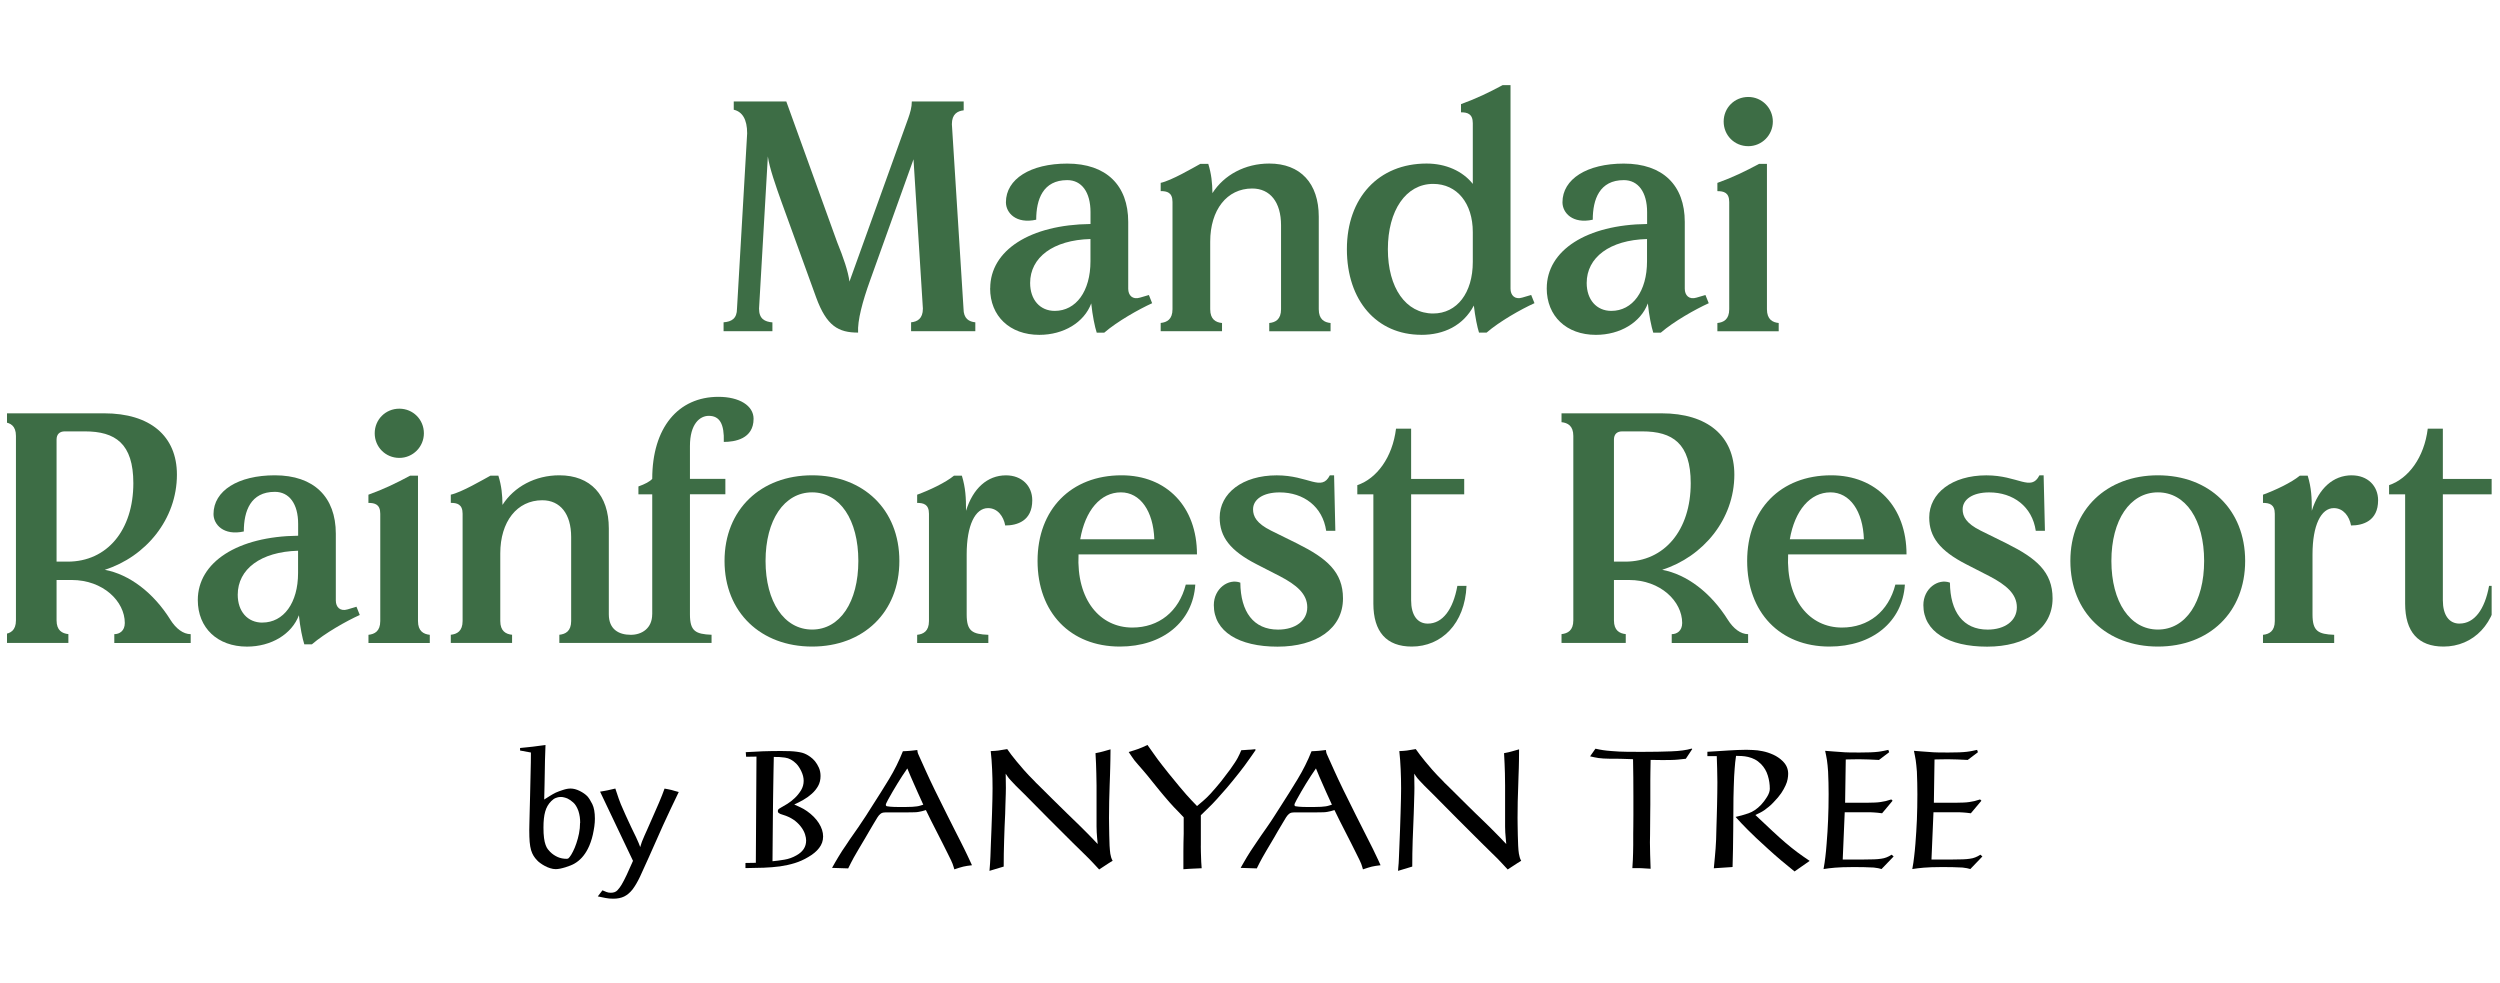 <svg xmlns="http://www.w3.org/2000/svg" xmlns:xlink="http://www.w3.org/1999/xlink" width="300" zoomAndPan="magnify" viewBox="0 0 224.88 88.5" height="118" preserveAspectRatio="xMidYMid meet" version="1.0"><defs><clipPath id="7c1129381d"><path d="M 214 38 L 224.188 38 L 224.188 59 L 214 59 Z M 214 38 " clip-rule="nonzero"/></clipPath><clipPath id="98239be95a"><path d="M 0.57 37 L 18 37 L 18 58 L 0.57 58 Z M 0.57 37 " clip-rule="nonzero"/></clipPath></defs><path fill="#000000" d="M 46.738 67.32 C 46.996 67.289 47.211 67.266 47.391 67.254 C 47.57 67.238 47.738 67.219 47.902 67.199 C 48.062 67.18 48.234 67.156 48.402 67.133 C 48.578 67.109 48.785 67.082 49.035 67.051 C 49.016 67.582 49 68.047 48.988 68.438 C 48.98 68.828 48.973 69.203 48.969 69.555 C 48.965 69.91 48.957 70.277 48.949 70.652 C 48.941 71.027 48.926 71.461 48.918 71.957 C 49.086 71.848 49.254 71.738 49.43 71.633 C 49.605 71.523 49.777 71.426 49.957 71.336 C 50.137 71.258 50.352 71.176 50.609 71.094 C 50.867 71.008 51.094 70.969 51.289 70.969 C 51.547 70.969 51.82 71.039 52.113 71.184 C 52.402 71.328 52.629 71.488 52.801 71.664 C 52.938 71.816 53.086 72.047 53.246 72.367 C 53.402 72.688 53.48 73.125 53.48 73.68 C 53.48 73.895 53.465 74.129 53.43 74.379 C 53.395 74.625 53.348 74.867 53.297 75.113 C 53.242 75.359 53.176 75.586 53.094 75.812 C 53.016 76.035 52.934 76.23 52.844 76.398 C 52.535 77 52.133 77.445 51.629 77.73 C 51.543 77.781 51.426 77.836 51.281 77.895 C 51.141 77.953 50.988 78.004 50.828 78.055 C 50.672 78.105 50.512 78.141 50.363 78.176 C 50.211 78.203 50.074 78.223 49.957 78.223 C 49.789 78.223 49.621 78.191 49.453 78.137 C 49.289 78.086 49.129 78.02 48.98 77.938 C 48.832 77.859 48.699 77.777 48.574 77.684 C 48.449 77.598 48.355 77.512 48.285 77.434 C 48.156 77.305 48.047 77.164 47.961 77.023 C 47.871 76.883 47.797 76.707 47.734 76.504 C 47.676 76.301 47.637 76.059 47.609 75.77 C 47.586 75.484 47.574 75.133 47.574 74.719 C 47.574 74.711 47.574 74.551 47.582 74.254 C 47.586 73.949 47.598 73.578 47.609 73.121 C 47.629 72.668 47.641 72.16 47.648 71.605 C 47.656 71.055 47.668 70.52 47.684 70.008 C 47.703 69.492 47.711 69.031 47.715 68.625 C 47.719 68.211 47.723 67.914 47.723 67.727 L 46.746 67.547 L 46.746 67.328 Z M 52.156 74.062 C 52.156 73.883 52.145 73.707 52.121 73.523 C 52.094 73.34 52.055 73.16 51.996 72.98 C 51.867 72.637 51.715 72.383 51.535 72.227 C 51.355 72.066 51.188 71.949 51.016 71.867 C 50.93 71.832 50.824 71.793 50.711 71.766 C 50.602 71.734 50.48 71.723 50.355 71.727 C 50.23 71.73 50.102 71.762 49.961 71.816 C 49.824 71.867 49.684 71.965 49.547 72.105 C 49.289 72.363 49.109 72.676 49.008 73.043 C 48.902 73.414 48.852 73.891 48.852 74.473 C 48.852 74.848 48.867 75.164 48.902 75.418 C 48.934 75.672 48.984 75.879 49.043 76.039 C 49.102 76.203 49.168 76.332 49.242 76.426 C 49.316 76.523 49.387 76.602 49.457 76.672 C 49.656 76.871 49.883 77.02 50.133 77.133 C 50.383 77.242 50.648 77.293 50.938 77.293 C 50.988 77.293 51.027 77.285 51.062 77.273 C 51.094 77.258 51.148 77.207 51.215 77.121 C 51.301 77.012 51.402 76.852 51.508 76.637 C 51.617 76.426 51.719 76.18 51.812 75.902 C 51.906 75.629 51.988 75.328 52.051 75.016 C 52.113 74.699 52.145 74.383 52.145 74.066 Z M 52.156 74.062 " fill-opacity="1" fill-rule="nonzero"/><path fill="#000000" d="M 53.941 71.25 C 54.102 71.219 54.23 71.195 54.328 71.184 C 54.43 71.168 54.523 71.148 54.621 71.129 C 54.715 71.109 54.809 71.086 54.914 71.062 C 55.02 71.039 55.156 71.004 55.32 70.969 C 55.422 71.273 55.52 71.578 55.625 71.879 C 55.727 72.18 55.879 72.547 56.078 72.98 C 56.105 73.039 56.16 73.16 56.238 73.344 C 56.316 73.527 56.406 73.719 56.504 73.922 C 56.605 74.125 56.695 74.32 56.777 74.508 C 56.863 74.695 56.926 74.824 56.965 74.895 C 57.051 75.07 57.125 75.215 57.172 75.32 C 57.223 75.43 57.27 75.527 57.305 75.617 C 57.344 75.703 57.387 75.797 57.426 75.891 C 57.465 75.984 57.508 76.102 57.559 76.238 C 57.598 76.102 57.633 75.98 57.672 75.879 C 57.703 75.773 57.746 75.672 57.793 75.566 C 57.836 75.461 57.887 75.344 57.945 75.203 C 58.004 75.066 58.082 74.891 58.184 74.672 C 58.449 74.07 58.668 73.582 58.832 73.199 C 59 72.82 59.141 72.5 59.25 72.242 C 59.355 71.984 59.449 71.766 59.523 71.578 C 59.598 71.391 59.672 71.188 59.75 70.973 C 59.887 71 60.004 71.02 60.102 71.039 C 60.195 71.055 60.285 71.07 60.375 71.098 C 60.461 71.121 60.559 71.148 60.656 71.18 C 60.758 71.207 60.875 71.246 61.027 71.281 C 60.512 72.34 60.043 73.344 59.609 74.289 C 59.18 75.238 58.746 76.207 58.316 77.195 C 58.02 77.867 57.758 78.438 57.539 78.906 C 57.316 79.375 57.09 79.754 56.867 80.051 C 56.637 80.34 56.387 80.551 56.117 80.684 C 55.848 80.816 55.52 80.883 55.133 80.883 C 54.887 80.883 54.648 80.863 54.426 80.816 C 54.195 80.773 53.973 80.727 53.742 80.676 L 54.16 80.129 C 54.289 80.188 54.41 80.242 54.527 80.281 C 54.648 80.328 54.773 80.348 54.914 80.348 C 55.172 80.348 55.371 80.273 55.512 80.121 C 55.652 79.965 55.777 79.805 55.875 79.637 C 56.012 79.41 56.168 79.105 56.348 78.727 C 56.523 78.348 56.711 77.93 56.91 77.477 L 53.949 71.254 Z M 53.941 71.25 " fill-opacity="1" fill-rule="nonzero"/><path fill="#000000" d="M 67.051 67.695 C 67.328 67.684 67.59 67.672 67.836 67.656 C 68.082 67.641 68.328 67.625 68.574 67.617 C 68.82 67.609 69.078 67.602 69.34 67.598 C 69.602 67.594 69.895 67.59 70.219 67.59 C 70.543 67.59 70.824 67.594 71.062 67.605 C 71.297 67.613 71.5 67.637 71.676 67.66 C 71.852 67.684 72 67.715 72.129 67.746 C 72.258 67.781 72.383 67.832 72.5 67.891 C 72.598 67.938 72.719 68.012 72.867 68.117 C 73.016 68.223 73.16 68.355 73.293 68.516 C 73.426 68.68 73.539 68.875 73.641 69.094 C 73.738 69.312 73.789 69.566 73.789 69.84 C 73.789 70.18 73.715 70.477 73.57 70.738 C 73.422 71 73.234 71.234 73 71.441 C 72.77 71.648 72.516 71.832 72.238 71.988 C 71.957 72.148 71.688 72.285 71.422 72.406 C 71.602 72.484 71.785 72.566 71.98 72.66 C 72.172 72.746 72.367 72.863 72.566 73 C 73.016 73.316 73.375 73.676 73.633 74.078 C 73.891 74.484 74.02 74.887 74.02 75.281 C 74.02 75.676 73.898 76.012 73.66 76.32 C 73.426 76.625 73.098 76.895 72.684 77.133 C 72.289 77.371 71.883 77.551 71.465 77.68 C 71.047 77.809 70.602 77.906 70.141 77.973 C 69.676 78.035 69.184 78.074 68.676 78.094 C 68.16 78.109 67.609 78.117 67.031 78.129 L 67.031 77.668 L 67.965 77.652 L 68.023 68.094 L 67.09 68.109 L 67.059 67.695 Z M 69.582 68.137 C 69.574 68.633 69.562 69.086 69.555 69.492 C 69.547 69.902 69.539 70.309 69.535 70.707 C 69.531 71.105 69.523 71.523 69.516 71.957 C 69.512 72.391 69.508 72.875 69.5 73.402 C 69.496 73.93 69.492 74.531 69.484 75.199 C 69.48 75.875 69.473 76.641 69.465 77.512 C 69.785 77.48 70.145 77.438 70.531 77.371 C 70.918 77.309 71.285 77.176 71.625 76.98 C 72.207 76.656 72.492 76.211 72.492 75.645 C 72.492 75.488 72.461 75.309 72.398 75.105 C 72.336 74.902 72.234 74.699 72.086 74.492 C 71.941 74.281 71.754 74.082 71.523 73.895 C 71.289 73.711 71.008 73.551 70.672 73.422 C 70.594 73.395 70.508 73.363 70.426 73.34 C 70.344 73.316 70.262 73.285 70.18 73.258 C 70.133 73.234 70.082 73.211 70.027 73.172 C 69.973 73.137 69.945 73.082 69.945 73.004 C 69.945 72.914 69.98 72.84 70.059 72.785 C 70.133 72.734 70.199 72.691 70.258 72.664 C 70.395 72.59 70.574 72.488 70.805 72.344 C 71.031 72.203 71.254 72.027 71.469 71.824 C 71.684 71.621 71.871 71.387 72.035 71.125 C 72.191 70.863 72.27 70.582 72.27 70.273 C 72.27 69.996 72.199 69.711 72.062 69.422 C 71.926 69.133 71.773 68.902 71.605 68.73 C 71.289 68.418 70.953 68.234 70.59 68.184 C 70.223 68.133 69.887 68.113 69.57 68.125 Z M 69.582 68.137 " fill-opacity="1" fill-rule="nonzero"/><path fill="#000000" d="M 74.824 78.109 C 74.93 77.922 75.031 77.746 75.117 77.59 C 75.207 77.434 75.301 77.27 75.402 77.109 C 75.5 76.945 75.609 76.77 75.723 76.59 C 75.844 76.406 75.984 76.195 76.152 75.957 C 76.316 75.699 76.492 75.445 76.672 75.191 C 76.852 74.938 77.027 74.688 77.203 74.43 C 77.43 74.105 77.648 73.777 77.855 73.453 C 78.062 73.129 78.273 72.797 78.488 72.457 C 78.992 71.676 79.484 70.891 79.965 70.102 C 80.441 69.312 80.855 68.484 81.199 67.613 C 81.34 67.605 81.457 67.598 81.559 67.594 C 81.656 67.59 81.754 67.582 81.848 67.574 C 81.945 67.566 82.039 67.551 82.141 67.543 C 82.238 67.535 82.355 67.52 82.496 67.5 C 82.504 67.578 82.516 67.645 82.527 67.699 C 82.535 67.75 82.559 67.82 82.602 67.914 C 82.621 67.965 82.84 68.453 83.262 69.379 C 83.68 70.312 84.324 71.637 85.195 73.367 C 85.461 73.891 85.688 74.34 85.875 74.719 C 86.062 75.094 86.23 75.422 86.371 75.695 C 86.512 75.973 86.633 76.211 86.727 76.406 C 86.824 76.605 86.906 76.781 86.984 76.938 C 87.062 77.094 87.133 77.25 87.199 77.398 C 87.262 77.547 87.336 77.707 87.418 77.871 C 87.238 77.895 87.094 77.914 86.973 77.93 C 86.852 77.953 86.738 77.973 86.633 77.996 C 86.523 78.023 86.406 78.055 86.281 78.094 C 86.16 78.129 86.008 78.18 85.832 78.242 C 85.801 78.141 85.777 78.059 85.754 77.988 C 85.734 77.918 85.711 77.84 85.672 77.742 C 85.637 77.648 85.59 77.535 85.523 77.402 C 85.461 77.27 85.371 77.082 85.25 76.848 C 85.113 76.57 84.953 76.262 84.785 75.918 C 84.609 75.578 84.434 75.23 84.254 74.875 C 84.07 74.52 83.891 74.176 83.723 73.832 C 83.547 73.492 83.398 73.188 83.27 72.906 C 83.141 72.949 83.027 72.977 82.93 73.004 C 82.828 73.027 82.727 73.047 82.617 73.07 C 82.508 73.09 82.383 73.102 82.246 73.105 C 82.109 73.109 81.934 73.113 81.715 73.113 L 79.762 73.113 C 79.609 73.113 79.496 73.125 79.41 73.137 C 79.328 73.152 79.246 73.191 79.168 73.258 C 79.086 73.32 79.004 73.422 78.914 73.559 C 78.824 73.695 78.707 73.895 78.555 74.152 C 78.426 74.371 78.305 74.582 78.18 74.789 C 78.055 74.996 77.934 75.203 77.816 75.414 C 77.551 75.867 77.336 76.23 77.172 76.5 C 77.012 76.77 76.879 77 76.777 77.184 C 76.68 77.367 76.594 77.527 76.523 77.664 C 76.445 77.801 76.367 77.969 76.277 78.156 Z M 81.609 69.145 C 81.293 69.598 80.988 70.062 80.703 70.531 C 80.418 71 80.137 71.477 79.871 71.961 C 79.844 72.02 79.801 72.102 79.746 72.207 C 79.695 72.309 79.664 72.379 79.664 72.422 C 79.664 72.5 79.699 72.547 79.762 72.562 C 79.824 72.578 79.926 72.59 80.062 72.602 C 80.277 72.621 80.516 72.629 80.766 72.629 L 81.465 72.629 C 81.703 72.629 81.898 72.625 82.051 72.613 C 82.207 72.605 82.34 72.59 82.449 72.574 C 82.562 72.559 82.668 72.539 82.754 72.508 C 82.84 72.48 82.938 72.449 83.035 72.422 C 82.836 71.996 82.676 71.641 82.547 71.344 C 82.418 71.055 82.301 70.793 82.199 70.559 C 82.094 70.328 82 70.105 81.906 69.891 C 81.82 69.68 81.715 69.43 81.594 69.145 Z M 81.609 69.145 " fill-opacity="1" fill-rule="nonzero"/><path fill="#000000" d="M 88.992 78.391 C 89 78.27 89.012 78.156 89.02 78.035 C 89.027 77.914 89.039 77.797 89.047 77.676 C 89.059 77.59 89.066 77.391 89.078 77.082 C 89.086 76.777 89.102 76.414 89.117 75.996 C 89.137 75.574 89.156 75.117 89.172 74.625 C 89.191 74.129 89.207 73.648 89.223 73.176 C 89.234 72.707 89.246 72.281 89.258 71.891 C 89.266 71.5 89.27 71.191 89.27 70.965 C 89.27 70.383 89.258 69.805 89.23 69.234 C 89.207 68.664 89.164 68.121 89.105 67.598 C 89.258 67.59 89.379 67.582 89.484 67.578 C 89.59 67.574 89.691 67.559 89.797 67.547 C 89.898 67.531 90.012 67.516 90.129 67.492 C 90.25 67.473 90.398 67.449 90.59 67.418 C 90.711 67.586 90.832 67.762 90.965 67.938 C 91.098 68.117 91.258 68.316 91.441 68.535 C 91.621 68.758 91.84 69.016 92.094 69.301 C 92.344 69.59 92.652 69.91 93.02 70.277 C 93.105 70.379 93.238 70.512 93.414 70.676 C 93.586 70.844 93.777 71.035 93.988 71.246 C 94.199 71.457 94.426 71.684 94.656 71.91 C 94.891 72.145 95.117 72.371 95.348 72.59 C 95.574 72.812 95.789 73.023 95.992 73.223 C 96.195 73.422 96.363 73.586 96.5 73.715 C 96.797 74 97.035 74.234 97.219 74.414 C 97.402 74.598 97.57 74.766 97.715 74.91 C 97.863 75.059 98.012 75.215 98.168 75.371 C 98.32 75.527 98.512 75.727 98.734 75.965 C 98.715 75.75 98.699 75.559 98.68 75.395 C 98.664 75.234 98.652 75.07 98.645 74.914 C 98.637 74.758 98.629 74.582 98.629 74.395 L 98.629 70.695 C 98.629 70.277 98.621 69.906 98.609 69.594 C 98.602 69.277 98.59 68.984 98.582 68.719 C 98.574 68.453 98.555 68.141 98.535 67.785 C 98.695 67.754 98.828 67.727 98.934 67.703 C 99.043 67.676 99.145 67.652 99.238 67.625 C 99.332 67.602 99.43 67.574 99.527 67.543 C 99.629 67.516 99.742 67.48 99.887 67.441 C 99.887 67.848 99.887 68.176 99.875 68.426 C 99.871 68.68 99.867 68.91 99.859 69.125 C 99.855 69.344 99.848 69.566 99.84 69.797 C 99.832 70.023 99.82 70.316 99.809 70.668 C 99.789 71.164 99.777 71.652 99.766 72.145 C 99.754 72.633 99.75 73.129 99.75 73.629 C 99.75 73.781 99.75 73.992 99.758 74.266 C 99.762 74.543 99.766 74.844 99.773 75.164 C 99.777 75.484 99.789 75.797 99.801 76.098 C 99.82 76.402 99.84 76.641 99.867 76.832 C 99.891 76.941 99.914 77.051 99.941 77.156 C 99.973 77.266 100.02 77.371 100.078 77.469 C 99.949 77.547 99.836 77.617 99.742 77.676 C 99.648 77.734 99.559 77.797 99.469 77.855 C 99.383 77.914 99.293 77.977 99.195 78.035 C 99.102 78.094 98.992 78.168 98.863 78.254 C 98.656 78.039 98.488 77.859 98.371 77.723 C 98.246 77.586 98.113 77.441 97.961 77.293 C 97.812 77.145 97.629 76.961 97.406 76.746 C 97.188 76.531 96.879 76.23 96.496 75.855 C 95.766 75.125 95.039 74.402 94.32 73.684 C 93.602 72.965 92.879 72.238 92.16 71.5 C 91.812 71.164 91.547 70.902 91.355 70.707 C 91.172 70.516 91.02 70.355 90.914 70.238 C 90.805 70.125 90.723 70.02 90.66 69.938 C 90.602 69.855 90.531 69.75 90.453 69.633 C 90.453 69.852 90.453 70.066 90.461 70.277 C 90.465 70.488 90.469 70.703 90.469 70.91 C 90.469 71.086 90.469 71.254 90.461 71.41 C 90.453 71.57 90.453 71.734 90.445 71.914 C 90.438 72.094 90.434 72.289 90.426 72.5 C 90.422 72.711 90.414 72.957 90.406 73.234 C 90.363 74.039 90.336 74.836 90.312 75.629 C 90.285 76.422 90.273 77.211 90.273 77.992 L 88.984 78.379 Z M 88.992 78.391 " fill-opacity="1" fill-rule="nonzero"/><path fill="#000000" d="M 108.012 76.109 C 108.012 76.34 108.012 76.531 108.02 76.68 C 108.023 76.832 108.027 76.984 108.035 77.125 C 108.039 77.27 108.043 77.418 108.051 77.578 C 108.055 77.734 108.07 77.922 108.09 78.141 C 107.902 78.152 107.746 78.16 107.617 78.164 C 107.488 78.168 107.367 78.172 107.254 78.18 C 107.145 78.184 107.023 78.191 106.898 78.199 C 106.773 78.207 106.625 78.223 106.445 78.23 L 106.445 76.66 C 106.445 76.395 106.445 76.129 106.453 75.855 C 106.457 75.59 106.465 75.316 106.473 75.043 L 106.473 73.559 C 106.309 73.383 106.156 73.223 106.016 73.078 C 105.875 72.938 105.734 72.793 105.598 72.648 C 105.461 72.508 105.32 72.352 105.176 72.184 C 105.031 72.02 104.867 71.824 104.68 71.605 C 104.609 71.527 104.488 71.379 104.312 71.164 C 104.133 70.945 103.945 70.715 103.746 70.465 C 103.547 70.219 103.359 69.984 103.18 69.762 C 102.996 69.543 102.863 69.383 102.785 69.297 C 102.598 69.082 102.445 68.906 102.332 68.777 C 102.219 68.648 102.117 68.531 102.039 68.43 C 101.961 68.324 101.887 68.223 101.812 68.109 C 101.738 68 101.641 67.855 101.52 67.68 C 101.707 67.621 101.871 67.574 102.004 67.531 C 102.137 67.492 102.262 67.449 102.379 67.406 C 102.5 67.363 102.621 67.312 102.75 67.258 C 102.879 67.203 103.031 67.133 103.211 67.043 C 103.418 67.336 103.594 67.586 103.738 67.789 C 103.879 67.992 104.02 68.184 104.152 68.367 C 104.285 68.551 104.426 68.734 104.578 68.922 C 104.727 69.109 104.902 69.336 105.109 69.594 C 105.504 70.078 105.824 70.465 106.07 70.766 C 106.316 71.059 106.531 71.309 106.707 71.512 C 106.887 71.715 107.043 71.891 107.188 72.039 C 107.328 72.188 107.492 72.355 107.672 72.543 C 107.789 72.441 107.895 72.355 107.988 72.277 C 108.086 72.195 108.176 72.117 108.266 72.039 C 108.352 71.961 108.445 71.871 108.547 71.781 C 108.645 71.688 108.758 71.57 108.887 71.434 C 109.254 71.027 109.57 70.656 109.844 70.316 C 110.113 69.973 110.387 69.617 110.664 69.238 C 110.828 69.004 110.969 68.801 111.07 68.645 C 111.176 68.488 111.262 68.34 111.328 68.219 C 111.398 68.09 111.457 67.973 111.508 67.859 C 111.559 67.75 111.605 67.641 111.656 67.52 C 111.785 67.512 111.898 67.504 111.988 67.5 C 112.082 67.492 112.176 67.488 112.262 67.48 C 112.352 67.477 112.445 67.473 112.543 67.465 C 112.645 67.461 112.766 67.449 112.914 67.426 L 112.945 67.504 C 112.836 67.66 112.73 67.809 112.633 67.957 C 112.531 68.102 112.43 68.246 112.32 68.398 C 112.211 68.555 112.094 68.719 111.961 68.898 C 111.828 69.078 111.676 69.273 111.508 69.492 C 111.07 70.047 110.688 70.516 110.359 70.902 C 110.027 71.289 109.73 71.625 109.465 71.914 C 109.199 72.207 108.949 72.469 108.715 72.691 C 108.484 72.922 108.25 73.145 108.016 73.371 L 108.016 76.113 Z M 108.012 76.109 " fill-opacity="1" fill-rule="nonzero"/><path fill="#000000" d="M 111.598 78.109 C 111.707 77.922 111.805 77.746 111.895 77.59 C 111.98 77.434 112.074 77.27 112.176 77.109 C 112.273 76.945 112.383 76.77 112.5 76.59 C 112.621 76.406 112.762 76.195 112.926 75.957 C 113.094 75.699 113.266 75.445 113.445 75.191 C 113.625 74.938 113.805 74.688 113.977 74.43 C 114.207 74.105 114.422 73.777 114.629 73.453 C 114.836 73.129 115.047 72.797 115.266 72.457 C 115.766 71.676 116.262 70.891 116.738 70.102 C 117.215 69.312 117.633 68.484 117.977 67.613 C 118.113 67.605 118.234 67.598 118.332 67.594 C 118.434 67.59 118.527 67.582 118.625 67.574 C 118.719 67.566 118.816 67.551 118.914 67.543 C 119.016 67.535 119.129 67.52 119.27 67.5 C 119.281 67.578 119.293 67.645 119.301 67.699 C 119.309 67.75 119.332 67.82 119.375 67.914 C 119.395 67.965 119.617 68.453 120.035 69.379 C 120.453 70.312 121.098 71.637 121.969 73.367 C 122.234 73.891 122.465 74.34 122.652 74.719 C 122.84 75.094 123.004 75.422 123.145 75.695 C 123.285 75.973 123.406 76.211 123.504 76.406 C 123.598 76.605 123.68 76.781 123.758 76.938 C 123.84 77.094 123.91 77.25 123.977 77.398 C 124.039 77.547 124.113 77.707 124.191 77.871 C 124.012 77.895 123.867 77.914 123.746 77.93 C 123.625 77.953 123.516 77.973 123.406 77.996 C 123.297 78.023 123.184 78.055 123.059 78.094 C 122.934 78.129 122.785 78.18 122.605 78.242 C 122.578 78.141 122.551 78.059 122.531 77.988 C 122.512 77.918 122.484 77.84 122.449 77.742 C 122.41 77.648 122.363 77.535 122.297 77.402 C 122.234 77.27 122.145 77.082 122.023 76.848 C 121.887 76.57 121.73 76.262 121.559 75.918 C 121.383 75.578 121.211 75.23 121.027 74.875 C 120.844 74.52 120.668 74.176 120.496 73.832 C 120.32 73.492 120.172 73.188 120.043 72.906 C 119.914 72.949 119.801 72.977 119.703 73.004 C 119.602 73.027 119.5 73.047 119.391 73.07 C 119.285 73.09 119.16 73.102 119.023 73.105 C 118.887 73.109 118.707 73.113 118.492 73.113 L 116.535 73.113 C 116.387 73.113 116.27 73.125 116.188 73.137 C 116.102 73.152 116.02 73.191 115.941 73.258 C 115.863 73.32 115.781 73.422 115.688 73.559 C 115.602 73.695 115.48 73.895 115.332 74.152 C 115.203 74.371 115.078 74.582 114.953 74.789 C 114.828 74.996 114.707 75.203 114.594 75.414 C 114.324 75.867 114.109 76.23 113.949 76.5 C 113.785 76.77 113.652 77 113.555 77.184 C 113.453 77.367 113.367 77.527 113.297 77.664 C 113.223 77.801 113.145 77.969 113.051 78.156 Z M 118.383 69.145 C 118.066 69.598 117.766 70.062 117.477 70.531 C 117.191 71 116.914 71.477 116.648 71.961 C 116.617 72.02 116.578 72.102 116.523 72.207 C 116.469 72.309 116.441 72.379 116.441 72.422 C 116.441 72.5 116.473 72.547 116.535 72.562 C 116.598 72.578 116.699 72.59 116.84 72.602 C 117.055 72.621 117.289 72.629 117.539 72.629 L 118.242 72.629 C 118.477 72.629 118.672 72.625 118.828 72.613 C 118.98 72.605 119.113 72.59 119.227 72.574 C 119.336 72.559 119.441 72.539 119.527 72.508 C 119.617 72.48 119.711 72.449 119.812 72.422 C 119.613 71.996 119.449 71.641 119.32 71.344 C 119.191 71.055 119.074 70.793 118.973 70.559 C 118.867 70.328 118.773 70.105 118.68 69.891 C 118.594 69.68 118.492 69.43 118.371 69.145 Z M 118.383 69.145 " fill-opacity="1" fill-rule="nonzero"/><path fill="#000000" d="M 125.762 78.391 C 125.77 78.27 125.781 78.156 125.789 78.035 C 125.797 77.914 125.812 77.797 125.82 77.676 C 125.828 77.59 125.836 77.391 125.848 77.082 C 125.855 76.777 125.871 76.414 125.891 75.996 C 125.906 75.574 125.926 75.117 125.945 74.625 C 125.961 74.129 125.977 73.648 125.992 73.176 C 126.008 72.707 126.02 72.281 126.027 71.891 C 126.035 71.5 126.039 71.191 126.039 70.965 C 126.039 70.383 126.027 69.805 126 69.234 C 125.977 68.664 125.934 68.121 125.879 67.598 C 126.027 67.59 126.152 67.582 126.254 67.578 C 126.359 67.574 126.461 67.559 126.566 67.547 C 126.672 67.531 126.781 67.516 126.898 67.492 C 127.02 67.473 127.168 67.449 127.359 67.418 C 127.48 67.586 127.605 67.762 127.738 67.938 C 127.871 68.117 128.027 68.316 128.211 68.535 C 128.395 68.758 128.609 69.016 128.863 69.301 C 129.117 69.59 129.422 69.91 129.789 70.277 C 129.875 70.379 130.008 70.512 130.184 70.676 C 130.355 70.844 130.547 71.035 130.762 71.246 C 130.973 71.457 131.195 71.684 131.43 71.91 C 131.66 72.145 131.891 72.371 132.117 72.59 C 132.348 72.812 132.559 73.023 132.762 73.223 C 132.965 73.422 133.137 73.586 133.273 73.715 C 133.566 74 133.809 74.234 133.992 74.414 C 134.172 74.598 134.34 74.766 134.484 74.91 C 134.633 75.059 134.785 75.215 134.938 75.371 C 135.09 75.527 135.281 75.727 135.504 75.965 C 135.484 75.75 135.469 75.559 135.453 75.395 C 135.434 75.234 135.422 75.07 135.414 74.914 C 135.406 74.758 135.398 74.582 135.398 74.395 L 135.398 70.695 C 135.398 70.277 135.395 69.906 135.383 69.594 C 135.371 69.277 135.359 68.984 135.352 68.719 C 135.344 68.453 135.328 68.141 135.305 67.785 C 135.465 67.754 135.598 67.727 135.707 67.703 C 135.812 67.676 135.918 67.652 136.008 67.625 C 136.105 67.602 136.199 67.574 136.297 67.543 C 136.398 67.516 136.516 67.48 136.656 67.441 C 136.656 67.848 136.656 68.176 136.648 68.426 C 136.645 68.68 136.641 68.91 136.633 69.125 C 136.625 69.344 136.617 69.566 136.609 69.797 C 136.602 70.023 136.59 70.316 136.582 70.668 C 136.559 71.164 136.547 71.652 136.535 72.145 C 136.523 72.633 136.52 73.129 136.52 73.629 C 136.52 73.781 136.52 73.992 136.527 74.266 C 136.531 74.543 136.535 74.844 136.543 75.164 C 136.547 75.484 136.559 75.797 136.574 76.098 C 136.59 76.402 136.609 76.641 136.641 76.832 C 136.66 76.941 136.684 77.051 136.715 77.156 C 136.742 77.266 136.789 77.371 136.848 77.469 C 136.719 77.547 136.605 77.617 136.516 77.676 C 136.418 77.734 136.328 77.797 136.242 77.855 C 136.152 77.914 136.062 77.977 135.965 78.035 C 135.871 78.094 135.762 78.168 135.633 78.254 C 135.426 78.039 135.262 77.859 135.141 77.723 C 135.016 77.586 134.883 77.441 134.734 77.293 C 134.586 77.145 134.402 76.961 134.176 76.746 C 133.957 76.531 133.648 76.23 133.27 75.855 C 132.535 75.125 131.809 74.402 131.094 73.684 C 130.375 72.965 129.652 72.238 128.93 71.5 C 128.586 71.164 128.32 70.902 128.129 70.707 C 127.941 70.516 127.793 70.355 127.684 70.238 C 127.574 70.125 127.492 70.02 127.43 69.938 C 127.371 69.855 127.301 69.75 127.223 69.633 C 127.223 69.852 127.223 70.066 127.23 70.277 C 127.238 70.488 127.238 70.703 127.238 70.91 C 127.238 71.086 127.238 71.254 127.23 71.41 C 127.223 71.57 127.223 71.734 127.215 71.914 C 127.211 72.094 127.207 72.289 127.199 72.5 C 127.195 72.711 127.184 72.957 127.176 73.234 C 127.137 74.039 127.105 74.836 127.082 75.629 C 127.055 76.422 127.043 77.211 127.043 77.992 L 125.758 78.379 Z M 125.762 78.391 " fill-opacity="1" fill-rule="nonzero"/><path fill="#000000" d="M 143.531 67.383 C 143.66 67.41 143.777 67.438 143.891 67.457 C 143.996 67.477 144.105 67.492 144.207 67.512 C 144.312 67.527 144.426 67.539 144.539 67.555 C 144.66 67.574 144.801 67.586 144.969 67.594 C 145.441 67.637 145.902 67.656 146.352 67.66 C 146.801 67.664 147.238 67.668 147.672 67.668 C 148.699 67.668 149.598 67.652 150.355 67.621 C 151.109 67.594 151.723 67.512 152.195 67.371 L 152.242 67.414 L 151.664 68.289 C 151.398 68.316 151.164 68.34 150.965 68.363 C 150.762 68.383 150.547 68.395 150.328 68.398 C 150.109 68.402 149.855 68.406 149.574 68.406 C 149.289 68.406 148.934 68.402 148.496 68.391 C 148.488 68.828 148.48 69.18 148.477 69.461 C 148.473 69.738 148.469 70.008 148.469 70.273 L 148.469 72.422 C 148.469 72.539 148.469 72.758 148.461 73.082 C 148.457 73.402 148.453 73.742 148.453 74.105 C 148.453 74.465 148.453 74.805 148.445 75.133 C 148.441 75.457 148.434 75.688 148.434 75.816 C 148.434 76.191 148.441 76.555 148.453 76.902 C 148.461 77.254 148.477 77.68 148.496 78.188 C 148.324 78.18 148.168 78.168 148.039 78.16 C 147.914 78.152 147.793 78.141 147.676 78.137 C 147.559 78.133 147.434 78.129 147.309 78.129 L 146.852 78.129 C 146.875 77.824 146.887 77.57 146.898 77.367 C 146.91 77.16 146.914 76.957 146.918 76.758 C 146.926 76.555 146.93 76.324 146.93 76.062 L 146.93 75.047 C 146.93 74.926 146.93 74.711 146.938 74.387 C 146.945 74.062 146.945 73.723 146.945 73.355 L 146.945 71.637 C 146.945 71.082 146.945 70.535 146.938 69.992 C 146.934 69.445 146.926 68.895 146.914 68.328 C 146.699 68.32 146.504 68.312 146.34 68.309 C 146.172 68.305 146.008 68.301 145.848 68.293 C 145.691 68.289 145.527 68.285 145.367 68.285 L 144.812 68.285 C 144.602 68.285 144.418 68.277 144.254 68.266 C 144.094 68.258 143.941 68.242 143.809 68.223 C 143.676 68.199 143.551 68.18 143.434 68.156 C 143.312 68.129 143.188 68.102 143.047 68.07 L 143.535 67.375 Z M 143.531 67.383 " fill-opacity="1" fill-rule="nonzero"/><path fill="#000000" d="M 153.621 67.66 C 153.938 67.641 154.254 67.621 154.559 67.602 C 154.867 67.582 155.184 67.559 155.496 67.543 C 155.766 67.523 156.031 67.512 156.301 67.5 C 156.566 67.488 156.84 67.48 157.113 67.48 C 157.242 67.48 157.438 67.484 157.707 67.5 C 157.973 67.508 158.262 67.543 158.578 67.609 C 158.895 67.672 159.215 67.777 159.535 67.922 C 159.852 68.066 160.145 68.266 160.402 68.52 C 160.582 68.707 160.703 68.891 160.77 69.07 C 160.84 69.246 160.875 69.438 160.875 69.645 C 160.875 69.781 160.859 69.941 160.828 70.113 C 160.801 70.285 160.738 70.477 160.641 70.688 C 160.547 70.902 160.418 71.129 160.254 71.379 C 160.086 71.625 159.863 71.895 159.582 72.18 C 159.418 72.359 159.266 72.504 159.121 72.617 C 158.984 72.73 158.852 72.832 158.723 72.922 C 158.594 73.008 158.465 73.086 158.34 73.148 C 158.211 73.211 158.074 73.281 157.922 73.348 C 158.523 73.922 159.039 74.406 159.473 74.805 C 159.898 75.203 160.297 75.559 160.656 75.867 C 161.016 76.172 161.359 76.445 161.691 76.695 C 162.023 76.941 162.395 77.203 162.809 77.48 L 161.449 78.43 C 160.629 77.777 159.836 77.105 159.078 76.414 C 158.652 76.027 158.293 75.699 158 75.422 C 157.711 75.145 157.457 74.898 157.238 74.68 C 157.023 74.465 156.828 74.266 156.66 74.086 C 156.496 73.91 156.32 73.723 156.141 73.523 C 156.508 73.445 156.895 73.336 157.297 73.199 C 157.699 73.062 158.082 72.805 158.438 72.43 C 158.625 72.23 158.805 71.996 158.969 71.727 C 159.137 71.457 159.223 71.211 159.223 70.992 C 159.223 70.59 159.164 70.191 159.043 69.801 C 158.926 69.41 158.723 69.066 158.438 68.77 C 158.25 68.582 158.059 68.438 157.863 68.34 C 157.668 68.246 157.469 68.172 157.273 68.125 C 157.078 68.078 156.883 68.055 156.699 68.043 C 156.512 68.035 156.34 68.027 156.184 68.027 C 156.152 68.234 156.129 68.426 156.109 68.602 C 156.086 68.781 156.07 68.973 156.059 69.18 C 156.043 69.387 156.031 69.621 156.012 69.883 C 155.996 70.145 155.984 70.461 155.977 70.824 C 155.953 71.477 155.945 72.129 155.945 72.781 C 155.945 73.434 155.941 74.09 155.93 74.754 C 155.922 75.305 155.914 75.852 155.91 76.391 C 155.906 76.93 155.891 77.473 155.871 78.027 L 154.184 78.145 C 154.219 77.762 154.254 77.434 154.277 77.16 C 154.301 76.891 154.324 76.625 154.344 76.367 C 154.363 76.109 154.375 75.84 154.391 75.555 C 154.398 75.266 154.41 74.922 154.418 74.516 C 154.426 74.191 154.438 73.852 154.449 73.492 C 154.457 73.137 154.469 72.777 154.477 72.418 C 154.484 72.055 154.492 71.703 154.496 71.359 C 154.5 71.012 154.504 70.691 154.504 70.395 C 154.504 69.941 154.496 69.539 154.484 69.184 C 154.469 68.836 154.457 68.457 154.449 68.051 L 153.605 68.051 L 153.605 67.652 Z M 153.621 67.66 " fill-opacity="1" fill-rule="nonzero"/><path fill="#000000" d="M 169.285 78.215 C 169.18 78.184 169.074 78.16 168.977 78.137 C 168.875 78.117 168.742 78.098 168.578 78.078 C 168.289 78.059 167.988 78.047 167.672 78.043 C 167.355 78.039 167.043 78.035 166.738 78.035 C 166.363 78.035 166.043 78.039 165.781 78.051 C 165.52 78.059 165.293 78.07 165.094 78.09 C 164.895 78.105 164.715 78.121 164.555 78.145 C 164.391 78.172 164.227 78.191 164.059 78.215 C 164.098 77.996 164.129 77.801 164.156 77.629 C 164.18 77.453 164.199 77.281 164.223 77.117 C 164.242 76.949 164.258 76.77 164.281 76.586 C 164.301 76.398 164.316 76.18 164.336 75.934 C 164.395 75.223 164.441 74.504 164.469 73.777 C 164.5 73.047 164.516 72.281 164.516 71.469 C 164.516 70.797 164.5 70.129 164.469 69.453 C 164.449 69.238 164.434 69.043 164.422 68.879 C 164.402 68.711 164.387 68.559 164.367 68.418 C 164.348 68.277 164.32 68.141 164.293 68.008 C 164.262 67.875 164.234 67.73 164.203 67.574 C 164.449 67.594 164.688 67.609 164.906 67.629 C 165.125 67.645 165.363 67.66 165.609 67.68 C 165.844 67.703 166.098 67.715 166.363 67.719 C 166.629 67.723 166.934 67.727 167.27 67.727 C 167.664 67.727 167.996 67.723 168.27 67.711 C 168.539 67.703 168.777 67.68 168.973 67.66 C 169.172 67.637 169.336 67.605 169.473 67.578 C 169.609 67.547 169.754 67.52 169.891 67.488 L 169.965 67.699 L 169.047 68.395 C 168.703 68.375 168.391 68.363 168.113 68.352 C 167.832 68.34 167.555 68.332 167.27 68.332 C 167.07 68.332 166.871 68.332 166.664 68.34 C 166.457 68.348 166.25 68.352 166.059 68.352 L 166 72.246 L 167.996 72.246 C 168.254 72.246 168.473 72.242 168.664 72.23 C 168.852 72.223 169.023 72.207 169.184 72.184 C 169.34 72.164 169.496 72.133 169.648 72.098 C 169.801 72.059 169.973 72.012 170.16 71.949 L 170.273 72.066 L 169.328 73.195 C 169.18 73.172 169.051 73.16 168.941 73.148 C 168.836 73.141 168.727 73.129 168.617 73.121 C 168.512 73.109 168.391 73.102 168.262 73.102 L 165.965 73.102 L 165.785 77.355 L 167.715 77.355 C 168.07 77.355 168.363 77.352 168.609 77.34 C 168.852 77.332 169.062 77.312 169.242 77.285 C 169.418 77.262 169.578 77.223 169.723 77.164 C 169.863 77.113 170.023 77.027 170.188 76.922 L 170.367 77.082 L 169.285 78.207 Z M 169.285 78.215 " fill-opacity="1" fill-rule="nonzero"/><path fill="#000000" d="M 177.277 78.215 C 177.168 78.184 177.062 78.16 176.965 78.137 C 176.863 78.117 176.73 78.098 176.566 78.078 C 176.277 78.059 175.977 78.047 175.66 78.043 C 175.344 78.039 175.035 78.035 174.727 78.035 C 174.352 78.035 174.031 78.039 173.77 78.051 C 173.508 78.059 173.281 78.07 173.082 78.09 C 172.883 78.105 172.703 78.121 172.543 78.145 C 172.379 78.172 172.215 78.191 172.047 78.215 C 172.086 77.996 172.117 77.801 172.145 77.629 C 172.168 77.453 172.188 77.281 172.211 77.117 C 172.23 76.949 172.246 76.77 172.27 76.586 C 172.289 76.398 172.305 76.18 172.328 75.934 C 172.383 75.223 172.43 74.504 172.461 73.777 C 172.488 73.047 172.504 72.281 172.504 71.469 C 172.504 70.797 172.488 70.129 172.461 69.453 C 172.438 69.238 172.422 69.043 172.41 68.879 C 172.395 68.711 172.375 68.559 172.355 68.418 C 172.336 68.277 172.309 68.141 172.281 68.008 C 172.25 67.875 172.223 67.73 172.195 67.574 C 172.438 67.594 172.676 67.609 172.895 67.629 C 173.113 67.645 173.352 67.66 173.598 67.68 C 173.832 67.703 174.086 67.715 174.352 67.719 C 174.617 67.723 174.922 67.727 175.258 67.727 C 175.652 67.727 175.984 67.723 176.258 67.711 C 176.527 67.703 176.766 67.68 176.961 67.66 C 177.16 67.637 177.324 67.605 177.461 67.578 C 177.598 67.547 177.742 67.52 177.879 67.488 L 177.953 67.699 L 177.035 68.395 C 176.691 68.375 176.379 68.363 176.102 68.352 C 175.824 68.34 175.543 68.332 175.258 68.332 C 175.059 68.332 174.859 68.332 174.652 68.34 C 174.445 68.348 174.242 68.352 174.047 68.352 L 173.988 72.246 L 175.984 72.246 C 176.242 72.246 176.461 72.242 176.652 72.23 C 176.84 72.223 177.016 72.207 177.172 72.184 C 177.328 72.164 177.484 72.133 177.637 72.098 C 177.789 72.059 177.961 72.012 178.148 71.949 L 178.266 72.066 L 177.316 73.195 C 177.168 73.172 177.039 73.16 176.93 73.148 C 176.824 73.141 176.715 73.129 176.605 73.121 C 176.5 73.109 176.379 73.102 176.25 73.102 L 173.953 73.102 L 173.773 77.355 L 175.703 77.355 C 176.059 77.355 176.355 77.352 176.598 77.34 C 176.84 77.332 177.051 77.312 177.23 77.285 C 177.41 77.262 177.566 77.223 177.711 77.164 C 177.852 77.113 178.012 77.027 178.176 76.922 L 178.355 77.082 L 177.277 78.207 Z M 177.277 78.215 " fill-opacity="1" fill-rule="nonzero"/><path fill="#3d6d45" d="M 127.859 30.137 C 129.887 30.137 131.625 29.309 132.586 27.5 C 132.699 28.496 132.902 29.484 133.051 29.934 L 133.734 29.934 C 134.891 28.93 136.832 27.832 138.043 27.285 L 137.746 26.547 L 136.949 26.781 C 136.273 26.992 135.887 26.574 135.887 25.984 L 135.887 7.66 L 135.18 7.66 C 133.934 8.328 132.836 8.863 131.43 9.371 L 131.43 10.109 C 131.988 10.109 132.492 10.23 132.492 11.086 L 132.492 16.551 C 131.578 15.398 130.07 14.719 128.332 14.719 C 124.02 14.719 121.16 17.789 121.16 22.426 C 121.16 27.062 123.848 30.133 127.863 30.133 Z M 128.922 16.551 C 131.074 16.551 132.492 18.289 132.492 20.891 L 132.492 23.578 C 132.492 26.355 131.074 28.215 128.922 28.215 C 126.473 28.215 124.848 25.914 124.848 22.43 C 124.848 18.941 126.473 16.551 128.922 16.551 Z M 128.922 16.551 " fill-opacity="1" fill-rule="nonzero"/><path fill="#3d6d45" d="M 157.285 13.156 C 158.523 13.156 159.496 12.148 159.496 10.941 C 159.496 9.73 158.52 8.727 157.285 8.727 C 156.047 8.727 155.07 9.699 155.07 10.941 C 155.07 12.184 156.043 13.156 157.285 13.156 Z M 157.285 13.156 " fill-opacity="1" fill-rule="nonzero"/><path fill="#3d6d45" d="M 109.922 29.07 C 109.359 29.016 108.859 28.746 108.859 27.832 L 108.859 21.75 C 108.859 18.887 110.363 16.965 112.637 16.965 C 114.258 16.965 115.234 18.203 115.234 20.273 L 115.234 27.832 C 115.234 28.746 114.734 29.016 114.172 29.07 L 114.172 29.812 L 119.691 29.812 L 119.691 29.07 C 119.129 29.016 118.629 28.746 118.629 27.832 L 118.629 19.504 C 118.629 16.492 116.977 14.719 114.172 14.719 C 112 14.719 110.102 15.742 109.059 17.383 C 109.043 16.453 108.973 15.688 108.684 14.746 L 107.973 14.746 C 107.301 15.113 105.371 16.25 104.402 16.457 L 104.402 17.199 C 104.965 17.199 105.465 17.312 105.465 18.176 L 105.465 27.828 C 105.465 28.742 104.965 29.008 104.402 29.066 L 104.402 29.809 L 109.922 29.809 L 109.922 29.066 Z M 109.922 29.07 " fill-opacity="1" fill-rule="nonzero"/><path fill="#3d6d45" d="M 89.051 25.945 C 89.051 28.453 90.824 30.137 93.48 30.137 C 95.664 30.137 97.516 29.02 98.152 27.305 C 98.258 28.371 98.48 29.449 98.645 29.938 L 99.324 29.938 C 100.484 28.934 102.422 27.84 103.633 27.289 L 103.34 26.551 L 102.543 26.785 C 101.867 26.996 101.48 26.578 101.48 25.988 L 101.48 19.977 C 101.48 16.672 99.504 14.723 95.992 14.723 C 92.688 14.723 90.473 16.109 90.473 18.207 C 90.473 19.152 91.383 20.176 93.199 19.773 C 93.199 17.941 93.809 16.211 95.992 16.211 C 97.289 16.211 98.086 17.289 98.086 19.094 L 98.086 20.16 C 92.656 20.219 89.059 22.523 89.059 25.949 Z M 98.082 23.52 C 98.082 26.211 96.785 27.98 94.867 27.98 C 93.535 27.98 92.652 26.973 92.652 25.469 C 92.652 23.168 94.719 21.602 98.082 21.512 Z M 98.082 23.52 " fill-opacity="1" fill-rule="nonzero"/><path fill="#3d6d45" d="M 139.145 25.945 C 139.145 28.453 140.914 30.137 143.57 30.137 C 145.754 30.137 147.605 29.02 148.246 27.305 C 148.348 28.371 148.574 29.449 148.734 29.938 L 149.414 29.938 C 150.574 28.934 152.512 27.84 153.727 27.289 L 153.43 26.551 L 152.633 26.785 C 151.957 26.996 151.57 26.578 151.57 25.988 L 151.57 19.977 C 151.57 16.672 149.594 14.723 146.082 14.723 C 142.777 14.723 140.562 16.109 140.562 18.207 C 140.562 19.152 141.473 20.176 143.289 19.773 C 143.289 17.941 143.898 16.211 146.082 16.211 C 147.379 16.211 148.18 17.289 148.18 19.094 L 148.18 20.16 C 142.746 20.219 139.148 22.523 139.148 25.949 Z M 148.172 23.52 C 148.172 26.211 146.875 27.98 144.957 27.98 C 143.629 27.98 142.742 26.973 142.742 25.469 C 142.742 23.168 144.812 21.602 148.172 21.512 Z M 148.172 23.52 " fill-opacity="1" fill-rule="nonzero"/><path fill="#3d6d45" d="M 160.027 29.07 C 159.469 29.016 158.965 28.746 158.965 27.832 L 158.965 14.75 L 158.254 14.75 C 157.008 15.418 155.91 15.957 154.504 16.461 L 154.504 17.203 C 155.066 17.203 155.57 17.32 155.57 18.18 L 155.57 27.832 C 155.57 28.746 155.066 29.016 154.504 29.07 L 154.504 29.812 L 160.023 29.812 L 160.023 29.07 Z M 160.027 29.07 " fill-opacity="1" fill-rule="nonzero"/><path fill="#3d6d45" d="M 69.465 29.016 C 68.754 28.957 68.254 28.691 68.254 27.777 L 69.047 14.074 C 69.176 15.074 69.785 16.805 70.277 18.176 L 73.395 26.773 C 74.336 29.348 75.402 29.934 77.168 29.934 C 77.105 28.852 77.562 27.145 78.242 25.254 L 82.156 14.336 L 83 27.773 C 83 28.688 82.496 28.953 81.938 29.008 L 81.938 29.809 L 87.719 29.809 L 87.719 29.008 C 87.16 28.953 86.656 28.688 86.656 27.773 L 85.609 11.176 C 85.609 10.262 86.113 9.992 86.672 9.93 L 86.672 9.133 L 82.004 9.133 C 82.004 9.66 81.855 10.152 81.676 10.66 L 76.391 25.344 C 76.273 24.414 75.844 23.172 75.281 21.789 L 70.707 9.133 L 65.977 9.133 L 65.977 9.875 C 66.742 10.051 67.184 10.73 67.184 12 L 66.27 27.773 C 66.27 28.688 65.77 28.953 65.062 29.008 L 65.062 29.809 L 69.457 29.809 L 69.457 29.008 Z M 69.465 29.016 " fill-opacity="1" fill-rule="nonzero"/><path fill="#3d6d45" d="M 180.594 48.938 L 178.203 47.758 C 176.902 47.113 176.578 46.488 176.578 45.84 C 176.578 44.957 177.461 44.316 178.969 44.316 C 181.125 44.316 182.84 45.586 183.16 47.773 L 183.984 47.773 L 183.867 42.781 L 183.488 42.781 C 182.73 44.277 181.59 42.781 178.711 42.781 C 175.617 42.781 173.57 44.395 173.57 46.578 C 173.57 48.32 174.52 49.562 176.883 50.777 L 179.008 51.867 C 180.48 52.637 181.457 53.445 181.457 54.656 C 181.457 55.863 180.395 56.664 178.828 56.664 C 176.617 56.664 175.457 55.062 175.434 52.438 C 174.375 52.035 173.043 52.965 173.043 54.457 C 173.043 56.836 175.285 58.199 178.781 58.199 C 182.277 58.199 184.672 56.574 184.672 53.859 C 184.672 51.465 183.195 50.242 180.602 48.945 Z M 180.594 48.938 " fill-opacity="1" fill-rule="nonzero"/><path fill="#3d6d45" d="M 211.605 42.777 C 209.922 42.777 208.625 43.957 208.004 45.969 C 208.004 44.805 207.969 43.914 207.633 42.812 L 206.922 42.812 C 206.18 43.426 204.734 44.113 203.609 44.523 L 203.609 45.262 C 204.168 45.262 204.672 45.379 204.672 46.238 L 204.672 55.895 C 204.672 56.809 204.168 57.074 203.609 57.133 L 203.609 57.871 L 210.016 57.871 L 210.016 57.133 C 208.57 57.074 208.066 56.809 208.066 55.301 L 208.066 49.895 C 208.066 47.266 208.836 45.73 209.984 45.73 C 210.84 45.73 211.379 46.461 211.535 47.293 C 212.598 47.293 213.969 46.891 213.969 45.027 C 213.969 43.727 213.023 42.781 211.605 42.781 Z M 211.605 42.777 " fill-opacity="1" fill-rule="nonzero"/><path fill="#3d6d45" d="M 155.441 55.773 C 153.902 53.324 151.754 51.699 149.535 51.281 C 153.227 50.102 156.031 46.734 156.031 42.719 C 156.031 39.234 153.609 37.199 149.477 37.199 L 140.477 37.199 L 140.477 37.996 C 141.035 38.055 141.539 38.32 141.539 39.234 L 141.539 55.832 C 141.539 56.746 141.035 57.012 140.477 57.07 L 140.477 57.867 L 146.258 57.867 L 146.258 57.07 C 145.699 57.012 145.195 56.746 145.195 55.832 L 145.195 52.199 L 146.555 52.199 C 149.387 52.199 151.336 54.121 151.336 56.07 C 151.336 56.777 150.863 57.074 150.395 57.074 L 150.395 57.871 L 157.27 57.871 L 157.27 57.074 C 156.594 57.074 155.941 56.57 155.441 55.773 Z M 146.203 50.547 L 145.195 50.547 L 145.195 39.562 C 145.195 39.09 145.461 38.824 145.938 38.824 L 147.738 38.824 C 150.48 38.824 152.105 39.914 152.105 43.488 C 152.105 47.715 149.742 50.547 146.203 50.547 Z M 146.203 50.547 " fill-opacity="1" fill-rule="nonzero"/><path fill="#3d6d45" d="M 171.527 49.895 C 171.527 45.613 168.812 42.777 164.742 42.777 C 160.195 42.777 157.184 45.848 157.184 50.484 C 157.184 55.121 160.137 58.191 164.59 58.191 C 168.457 58.191 171.172 55.949 171.379 52.613 L 170.523 52.613 C 169.906 55.035 168.105 56.48 165.711 56.48 C 162.816 56.48 160.672 54.008 160.871 49.895 Z M 164.684 44.312 C 166.422 44.312 167.605 45.992 167.691 48.535 L 161.023 48.535 C 161.469 45.938 162.855 44.312 164.684 44.312 Z M 164.684 44.312 " fill-opacity="1" fill-rule="nonzero"/><path fill="#3d6d45" d="M 194.152 42.777 C 189.551 42.777 186.273 45.848 186.273 50.484 C 186.273 55.121 189.551 58.191 194.152 58.191 C 198.758 58.191 202.004 55.121 202.004 50.484 C 202.004 45.848 198.758 42.777 194.152 42.777 Z M 194.152 56.66 C 191.645 56.66 189.965 54.18 189.965 50.484 C 189.965 46.793 191.645 44.312 194.152 44.312 C 196.66 44.312 198.312 46.793 198.312 50.484 C 198.312 54.18 196.66 56.66 194.152 56.66 Z M 194.152 56.66 " fill-opacity="1" fill-rule="nonzero"/><g clip-path="url(#7c1129381d)"><path fill="#3d6d45" d="M 221.301 56.125 C 220.355 56.125 219.797 55.359 219.797 54.027 L 219.797 44.488 L 224.574 44.488 L 224.574 43.102 L 219.797 43.102 L 219.797 38.582 L 218.438 38.582 C 218.117 41.184 216.699 43.07 214.957 43.664 L 214.957 44.488 L 216.402 44.488 L 216.402 54.324 C 216.402 56.863 217.578 58.191 219.855 58.191 C 222.512 58.191 224.637 56.156 224.785 52.727 L 223.957 52.727 C 223.574 54.855 222.629 56.121 221.301 56.121 Z M 221.301 56.125 " fill-opacity="1" fill-rule="nonzero"/></g><path fill="#3d6d45" d="M 116.73 48.938 L 114.34 47.758 C 113.039 47.113 112.715 46.488 112.715 45.84 C 112.715 44.957 113.598 44.316 115.105 44.316 C 117.262 44.316 118.977 45.586 119.297 47.773 L 120.121 47.773 L 120.008 42.781 L 119.625 42.781 C 118.867 44.277 117.727 42.781 114.848 42.781 C 111.758 42.781 109.711 44.395 109.711 46.578 C 109.711 48.32 110.656 49.562 113.02 50.777 L 115.145 51.867 C 116.617 52.637 117.594 53.445 117.594 54.656 C 117.594 55.863 116.531 56.664 114.965 56.664 C 112.754 56.664 111.594 55.062 111.57 52.438 C 110.512 52.035 109.184 52.965 109.184 54.457 C 109.184 56.836 111.426 58.199 114.918 58.199 C 118.414 58.199 120.809 56.574 120.809 53.859 C 120.809 51.465 119.332 50.242 116.738 48.945 Z M 116.73 48.938 " fill-opacity="1" fill-rule="nonzero"/><g clip-path="url(#98239be95a)"><path fill="#3d6d45" d="M 15.273 55.773 C 13.738 53.324 11.582 51.699 9.371 51.281 C 13.062 50.102 15.863 46.734 15.863 42.719 C 15.863 39.234 13.445 37.199 9.312 37.199 L 0.309 37.199 L 0.309 37.996 C 0.871 38.055 1.375 38.32 1.375 39.234 L 1.375 55.832 C 1.375 56.746 0.871 57.012 0.309 57.07 L 0.309 57.867 L 6.094 57.867 L 6.094 57.07 C 5.535 57.012 5.031 56.746 5.031 55.832 L 5.031 52.199 L 6.391 52.199 C 9.223 52.199 11.172 54.121 11.172 56.07 C 11.172 56.777 10.699 57.074 10.227 57.074 L 10.227 57.871 L 17.102 57.871 L 17.102 57.074 C 16.422 57.074 15.773 56.57 15.27 55.773 Z M 6.035 50.547 L 5.031 50.547 L 5.031 39.562 C 5.031 39.09 5.297 38.824 5.77 38.824 L 7.574 38.824 C 10.316 38.824 11.941 39.914 11.941 43.488 C 11.941 47.715 9.578 50.547 6.035 50.547 Z M 6.035 50.547 " fill-opacity="1" fill-rule="nonzero"/></g><path fill="#3d6d45" d="M 38.09 38.996 C 38.09 37.758 37.113 36.781 35.879 36.781 C 34.641 36.781 33.664 37.758 33.664 38.996 C 33.664 40.234 34.641 41.211 35.879 41.211 C 37.113 41.211 38.09 40.207 38.09 38.996 Z M 38.09 38.996 " fill-opacity="1" fill-rule="nonzero"/><path fill="#3d6d45" d="M 65.148 50.484 C 65.148 55.121 68.426 58.191 73.031 58.191 C 77.633 58.191 80.883 55.121 80.883 50.484 C 80.883 45.848 77.633 42.777 73.031 42.777 C 68.426 42.777 65.148 45.848 65.148 50.484 Z M 77.191 50.484 C 77.191 54.176 75.539 56.66 73.031 56.66 C 70.523 56.66 68.84 54.18 68.84 50.484 C 68.84 46.793 70.523 44.312 73.031 44.312 C 75.539 44.312 77.191 46.793 77.191 50.484 Z M 77.191 50.484 " fill-opacity="1" fill-rule="nonzero"/><path fill="#3d6d45" d="M 86.883 45.969 C 86.883 44.805 86.844 43.914 86.508 42.812 L 85.797 42.812 C 85.055 43.426 83.609 44.113 82.484 44.523 L 82.484 45.262 C 83.043 45.262 83.547 45.379 83.547 46.238 L 83.547 55.895 C 83.547 56.809 83.043 57.074 82.484 57.133 L 82.484 57.871 L 88.891 57.871 L 88.891 57.133 C 87.445 57.074 86.941 56.809 86.941 55.301 L 86.941 49.895 C 86.941 47.266 87.711 45.73 88.863 45.73 C 89.719 45.73 90.258 46.461 90.41 47.293 C 91.473 47.293 92.844 46.891 92.844 45.027 C 92.844 43.727 91.902 42.781 90.48 42.781 C 88.801 42.781 87.5 43.961 86.883 45.973 Z M 86.883 45.969 " fill-opacity="1" fill-rule="nonzero"/><path fill="#3d6d45" d="M 131.102 52.734 C 130.719 54.859 129.773 56.125 128.441 56.125 C 127.5 56.125 126.941 55.359 126.941 54.027 L 126.941 44.488 L 131.719 44.488 L 131.719 43.102 L 126.941 43.102 L 126.941 38.582 L 125.582 38.582 C 125.258 41.184 123.844 43.07 122.098 43.664 L 122.098 44.488 L 123.543 44.488 L 123.543 54.324 C 123.543 56.863 124.723 58.191 127 58.191 C 129.656 58.191 131.781 56.156 131.926 52.727 L 131.102 52.727 Z M 131.102 52.734 " fill-opacity="1" fill-rule="nonzero"/><path fill="#3d6d45" d="M 107.668 49.895 C 107.668 45.613 104.949 42.777 100.879 42.777 C 96.332 42.777 93.32 45.848 93.32 50.484 C 93.32 55.121 96.273 58.191 100.727 58.191 C 104.594 58.191 107.309 55.949 107.516 52.613 L 106.66 52.613 C 106.043 55.035 104.242 56.48 101.848 56.48 C 98.957 56.48 96.809 54.008 97.008 49.895 Z M 100.82 44.312 C 102.559 44.312 103.742 45.992 103.828 48.535 L 97.16 48.535 C 97.605 45.938 98.992 44.312 100.82 44.312 Z M 100.82 44.312 " fill-opacity="1" fill-rule="nonzero"/><path fill="#3d6d45" d="M 58.637 55.289 C 58.637 56.535 57.723 57.133 56.711 57.133 C 55.633 57.133 54.734 56.645 54.734 55.289 L 54.734 47.562 C 54.734 44.551 53.082 42.777 50.281 42.777 C 48.109 42.777 46.211 43.805 45.164 45.441 C 45.152 44.516 45.082 43.746 44.793 42.809 L 44.082 42.809 C 43.41 43.172 41.477 44.312 40.512 44.52 L 40.512 45.258 C 41.07 45.258 41.574 45.375 41.574 46.234 L 41.574 55.891 C 41.574 56.805 41.07 57.07 40.512 57.129 L 40.512 57.867 L 46.027 57.867 L 46.027 57.129 C 45.469 57.07 44.965 56.805 44.965 55.891 L 44.965 49.809 C 44.965 46.941 46.473 45.023 48.746 45.023 C 50.367 45.023 51.344 46.258 51.344 48.328 L 51.344 55.891 C 51.344 56.805 50.84 57.07 50.281 57.129 L 50.281 57.867 L 63.98 57.867 C 63.98 57.867 63.98 57.129 63.98 57.129 C 62.539 57.07 62.035 56.805 62.035 55.297 L 62.035 44.484 L 65.223 44.484 L 65.223 43.098 L 62.035 43.098 L 62.035 40.145 C 62.035 38.137 62.934 37.426 63.73 37.426 C 64.719 37.426 65.133 38.164 65.082 39.773 C 66.055 39.773 67.762 39.512 67.762 37.691 C 67.762 36.512 66.488 35.715 64.602 35.715 C 60.973 35.715 58.641 38.492 58.641 43.098 C 58.43 43.336 57.992 43.57 57.398 43.781 L 57.398 44.488 L 58.641 44.488 L 58.641 55.285 Z M 58.637 55.289 " fill-opacity="1" fill-rule="nonzero"/><path fill="#3d6d45" d="M 26.84 55.363 C 26.941 56.426 27.168 57.508 27.328 57.992 L 28.008 57.992 C 29.168 56.992 31.105 55.895 32.32 55.348 L 32.023 54.605 L 31.227 54.844 C 30.551 55.051 30.164 54.637 30.164 54.047 L 30.164 48.035 C 30.164 44.727 28.188 42.777 24.676 42.777 C 21.371 42.777 19.156 44.164 19.156 46.266 C 19.156 47.207 20.066 48.234 21.883 47.832 C 21.883 45.996 22.492 44.266 24.676 44.266 C 25.973 44.266 26.773 45.344 26.773 47.148 L 26.773 48.215 C 21.34 48.273 17.742 50.582 17.742 54.004 C 17.742 56.512 19.516 58.195 22.168 58.195 C 24.352 58.195 26.203 57.078 26.844 55.367 Z M 23.551 56.035 C 22.223 56.035 21.336 55.031 21.336 53.527 C 21.336 51.223 23.402 49.656 26.766 49.566 L 26.766 51.574 C 26.766 54.262 25.469 56.031 23.551 56.031 Z M 23.551 56.035 " fill-opacity="1" fill-rule="nonzero"/><path fill="#3d6d45" d="M 33.102 57.133 L 33.102 57.871 L 38.621 57.871 L 38.621 57.133 C 38.062 57.074 37.559 56.809 37.559 55.895 L 37.559 42.812 L 36.848 42.812 C 35.602 43.48 34.504 44.016 33.098 44.523 L 33.098 45.262 C 33.66 45.262 34.164 45.379 34.164 46.238 L 34.164 55.895 C 34.164 56.809 33.66 57.074 33.098 57.133 Z M 33.102 57.133 " fill-opacity="1" fill-rule="nonzero"/></svg>